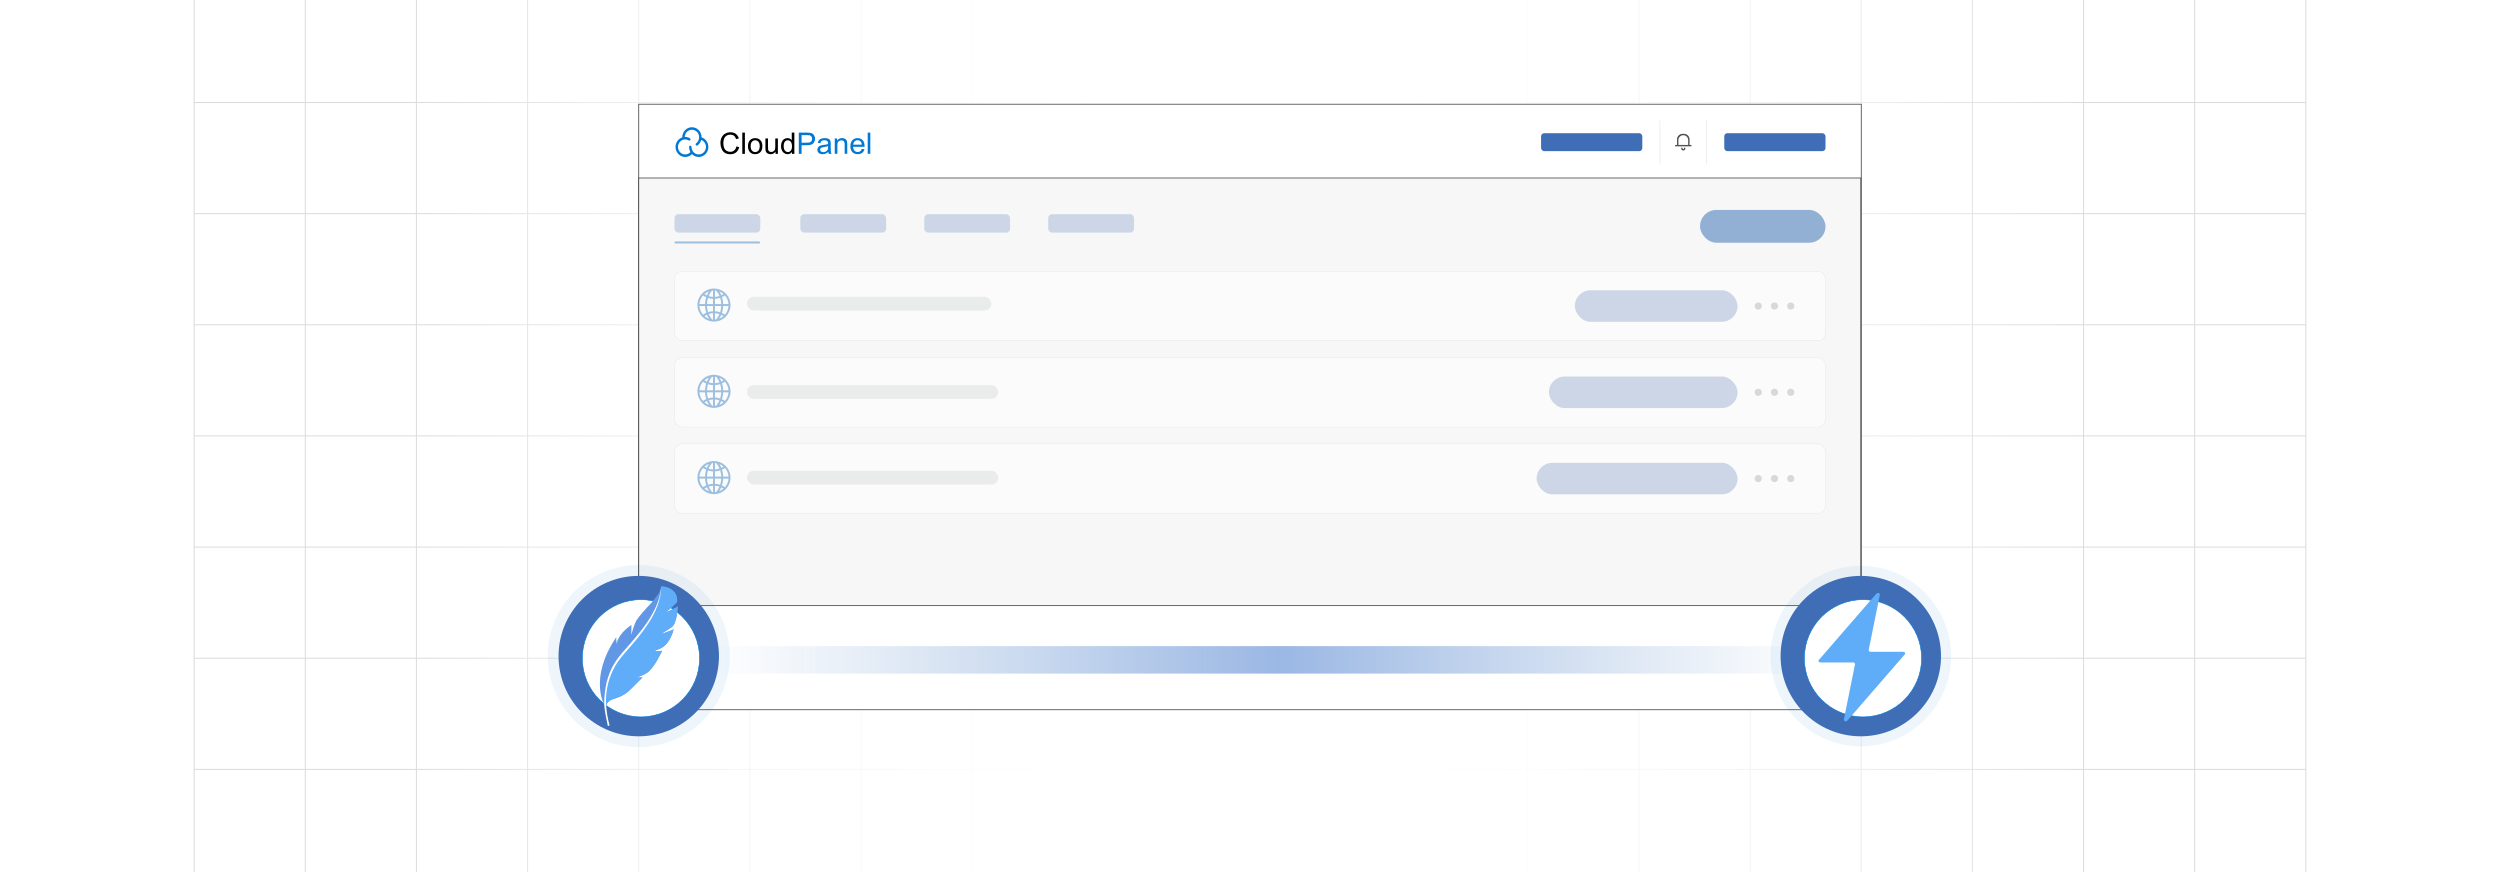 <?xml version="1.0" encoding="UTF-8"?><svg id="Layer_1" xmlns="http://www.w3.org/2000/svg" xmlns:xlink="http://www.w3.org/1999/xlink" viewBox="0 0 860 300"><defs><clipPath id="clippath"><rect x="0" y="-.038" width="860" height="300.076" fill="none" stroke-width="0"/></clipPath><clipPath id="clippath-1"><rect x="0" y="-.038" width="860" height="300.076" fill="none" stroke-width="0"/></clipPath><linearGradient id="linear-gradient" x1="144.881" y1="149.981" x2="715.119" y2="149.981" gradientUnits="userSpaceOnUse"><stop offset="0" stop-color="#fff" stop-opacity="0"/><stop offset=".039" stop-color="#fff" stop-opacity=".179"/><stop offset=".087" stop-color="#fff" stop-opacity=".369"/><stop offset=".137" stop-color="#fff" stop-opacity=".539"/><stop offset=".189" stop-color="#fff" stop-opacity=".681"/><stop offset=".244" stop-color="#fff" stop-opacity=".797"/><stop offset=".301" stop-color="#fff" stop-opacity=".887"/><stop offset=".363" stop-color="#fff" stop-opacity=".951"/><stop offset=".432" stop-color="#fff" stop-opacity=".988"/><stop offset=".523" stop-color="#fff"/><stop offset=".583" stop-color="#fff" stop-opacity=".984"/><stop offset=".643" stop-color="#fff" stop-opacity=".937"/><stop offset=".703" stop-color="#fff" stop-opacity=".858"/><stop offset=".763" stop-color="#fff" stop-opacity=".747"/><stop offset=".823" stop-color="#fff" stop-opacity=".604"/><stop offset=".883" stop-color="#fff" stop-opacity=".428"/><stop offset=".943" stop-color="#fff" stop-opacity=".225"/><stop offset="1" stop-color="#fff" stop-opacity="0"/></linearGradient><linearGradient id="linear-gradient-2" x1="243.775" y1="226.991" x2="617.235" y2="226.991" gradientUnits="userSpaceOnUse"><stop offset="0" stop-color="#5488c6" stop-opacity="0"/><stop offset=".526" stop-color="#3d74ca"/><stop offset="1" stop-color="#5286c6" stop-opacity=".045"/></linearGradient><filter id="drop-shadow-1" filterUnits="userSpaceOnUse"><feOffset dx=".749" dy=".749"/><feGaussianBlur result="blur" stdDeviation="1.123"/><feFlood flood-color="#333" flood-opacity=".07"/><feComposite in2="blur" operator="in"/><feComposite in="SourceGraphic"/></filter><filter id="drop-shadow-2" filterUnits="userSpaceOnUse"><feOffset dx=".36" dy=".36"/><feGaussianBlur result="blur-2" stdDeviation=".721"/><feFlood flood-color="#333" flood-opacity=".04"/><feComposite in2="blur-2" operator="in"/><feComposite in="SourceGraphic"/></filter><filter id="drop-shadow-3" filterUnits="userSpaceOnUse"><feOffset dx=".749" dy=".749"/><feGaussianBlur result="blur-3" stdDeviation="1.123"/><feFlood flood-color="#333" flood-opacity=".07"/><feComposite in2="blur-3" operator="in"/><feComposite in="SourceGraphic"/></filter></defs><rect y="0" width="860" height="300" rx="5" ry="5" fill="#fff" stroke-width="0"/><rect x="0" y="0" width="860" height="300" rx="5" ry="5" fill="#fff" stroke-width="0"/><rect x="0" y="0" width="860" height="300" rx="5" ry="5" fill="#fff" stroke-width="0"/><rect x="0" y="0" width="860" height="300" rx="5" ry="5" fill="#fff" stroke-width="0"/><rect x="0" y="0" width="860" height="300" rx="5" ry="5" fill="#fff" stroke-width="0"/><rect x="0" y="0" width="860" height="300" rx="5" ry="5" fill="#fff" stroke-width="0"/><rect x="0" y="0" width="860" height="300" rx="5" ry="5" fill="#fff" stroke-width="0"/><rect x="0" y="0" width="860" height="300" rx="5" ry="5" fill="#fff" stroke-width="0"/><g clip-path="url(#clippath)"><rect x="0" y="0" width="860" height="300" rx="5" ry="5" fill="#fff" stroke-width="0"/><g clip-path="url(#clippath-1)"><rect x="0" y="-.038" width="860" height="300" rx="5" ry="5" fill="#fff" stroke-width="0"/><rect x="66.787" y="-2.966" width="726.419" height="305.872" fill="none" stroke="#dbdcdd" stroke-miterlimit="10" stroke-width=".353"/><polyline points="66.791 264.672 105.02 264.672 143.248 264.672 143.265 264.672 181.493 264.672 219.705 264.672 219.721 264.672 257.95 264.672 296.178 264.672 296.195 264.672 334.423 264.672 372.651 264.672 410.896 264.672 449.108 264.672 487.337 264.672 487.353 264.672 525.581 264.672 563.81 264.672 563.826 264.672 602.054 264.672 640.267 264.672 640.283 264.672 678.511 264.672 716.74 264.672 754.968 264.672 754.984 264.672 793.213 264.672" fill="none" stroke="#dbdcdd" stroke-miterlimit="10" stroke-width=".353"/><polyline points="66.791 226.428 105.02 226.428 143.248 226.428 143.265 226.428 181.493 226.428 219.705 226.428 219.721 226.428 257.95 226.428 296.178 226.428 296.195 226.428 334.423 226.428 372.651 226.428 410.896 226.428 449.108 226.428 487.337 226.428 487.353 226.428 525.581 226.428 563.81 226.428 563.826 226.428 602.054 226.428 640.267 226.428 640.283 226.428 678.511 226.428 716.74 226.428 754.968 226.428 754.984 226.428 793.213 226.428" fill="none" stroke="#dbdcdd" stroke-miterlimit="10" stroke-width=".353"/><polyline points="66.791 188.199 105.02 188.199 143.248 188.199 143.265 188.199 181.493 188.199 219.705 188.199 219.721 188.199 257.95 188.199 296.178 188.199 296.195 188.199 334.423 188.199 372.651 188.199 410.896 188.199 449.108 188.199 487.337 188.199 487.353 188.199 525.581 188.199 563.81 188.199 563.826 188.199 602.054 188.199 640.267 188.199 640.283 188.199 678.511 188.199 716.74 188.199 754.968 188.199 754.984 188.199 793.213 188.199" fill="none" stroke="#dbdcdd" stroke-miterlimit="10" stroke-width=".353"/><polyline points="66.791 149.954 105.02 149.954 143.248 149.954 143.265 149.954 181.493 149.954 219.705 149.954 219.721 149.954 257.95 149.954 296.178 149.954 296.195 149.954 334.423 149.954 372.651 149.954 410.896 149.954 449.108 149.954 487.337 149.954 487.353 149.954 525.581 149.954 563.81 149.954 563.826 149.954 602.054 149.954 640.267 149.954 640.283 149.954 678.511 149.954 716.74 149.954 754.968 149.954 754.984 149.954 793.213 149.954" fill="none" stroke="#dbdcdd" stroke-miterlimit="10" stroke-width=".353"/><polyline points="66.791 111.726 105.02 111.726 143.248 111.726 143.265 111.726 181.493 111.726 219.705 111.726 219.721 111.726 257.95 111.726 296.178 111.726 296.195 111.726 334.423 111.726 372.651 111.726 410.896 111.726 449.108 111.726 487.337 111.726 487.353 111.726 525.581 111.726 563.81 111.726 563.826 111.726 602.054 111.726 640.267 111.726 640.283 111.726 678.511 111.726 716.74 111.726 754.968 111.726 754.984 111.726 793.213 111.726" fill="none" stroke="#dbdcdd" stroke-miterlimit="10" stroke-width=".353"/><polyline points="66.791 73.498 105.02 73.498 143.248 73.498 143.265 73.498 181.493 73.498 219.705 73.498 219.721 73.498 257.95 73.498 296.178 73.498 296.195 73.498 334.423 73.498 372.651 73.498 410.896 73.498 449.108 73.498 487.337 73.498 487.353 73.498 525.581 73.498 563.81 73.498 563.826 73.498 602.054 73.498 640.267 73.498 640.283 73.498 678.511 73.498 716.74 73.498 754.968 73.498 754.984 73.498 793.213 73.498" fill="none" stroke="#dbdcdd" stroke-miterlimit="10" stroke-width=".353"/><polyline points="66.791 35.269 105.02 35.269 143.248 35.269 143.265 35.269 181.493 35.269 219.705 35.269 219.721 35.269 257.95 35.269 296.178 35.269 296.195 35.269 334.423 35.269 372.651 35.269 410.896 35.269 449.108 35.269 487.337 35.269 487.353 35.269 525.581 35.269 563.81 35.269 563.826 35.269 602.054 35.269 640.267 35.269 640.283 35.269 678.511 35.269 716.74 35.269 754.968 35.269 754.984 35.269 793.213 35.269" fill="none" stroke="#dbdcdd" stroke-miterlimit="10" stroke-width=".353"/><polyline points="754.966 -2.982 754.966 -2.966 754.966 35.273 754.966 73.498 754.966 111.722 754.966 111.738 754.966 149.947 754.966 188.202 754.966 226.427 754.966 264.666 754.966 302.906" fill="none" stroke="#dbdcdd" stroke-miterlimit="10" stroke-width=".353"/><polyline points="716.742 -2.982 716.742 -2.966 716.742 35.273 716.742 73.498 716.742 111.722 716.742 111.738 716.742 149.947 716.742 188.202 716.742 226.427 716.742 264.666 716.742 302.906" fill="none" stroke="#dbdcdd" stroke-miterlimit="10" stroke-width=".353"/><polyline points="678.517 -2.982 678.517 -2.966 678.517 35.273 678.517 73.498 678.517 111.722 678.517 111.738 678.517 149.947 678.517 188.202 678.517 226.427 678.517 264.666 678.517 302.906" fill="none" stroke="#dbdcdd" stroke-miterlimit="10" stroke-width=".353"/><polyline points="640.262 -2.982 640.262 -2.966 640.262 35.273 640.262 73.498 640.262 111.722 640.262 111.738 640.262 149.947 640.262 188.202 640.262 226.427 640.262 264.666 640.262 302.906" fill="none" stroke="#dbdcdd" stroke-miterlimit="10" stroke-width=".353"/><polyline points="602.053 -2.982 602.053 -2.966 602.053 35.273 602.053 73.498 602.053 111.722 602.053 111.738 602.053 149.947 602.053 188.202 602.053 226.427 602.053 264.666 602.053 302.906" fill="none" stroke="#dbdcdd" stroke-miterlimit="10" stroke-width=".353"/><polyline points="563.813 -2.982 563.813 -2.966 563.813 35.273 563.813 73.498 563.813 111.722 563.813 111.738 563.813 149.947 563.813 188.202 563.813 226.427 563.813 264.666 563.813 302.906" fill="none" stroke="#dbdcdd" stroke-miterlimit="10" stroke-width=".353"/><polyline points="525.588 -2.982 525.588 -2.966 525.588 35.273 525.588 73.498 525.588 111.722 525.588 111.738 525.588 149.947 525.588 188.202 525.588 226.427 525.588 264.666 525.588 302.906" fill="none" stroke="#dbdcdd" stroke-miterlimit="10" stroke-width=".353"/><polyline points="487.334 -2.982 487.334 -2.966 487.334 35.273 487.334 73.498 487.334 111.722 487.334 111.738 487.334 149.947 487.334 188.202 487.334 226.427 487.334 264.666 487.334 302.906" fill="none" stroke="#dbdcdd" stroke-miterlimit="10" stroke-width=".353"/><polyline points="449.109 -2.982 449.109 -2.966 449.109 35.273 449.109 73.498 449.109 111.722 449.109 111.738 449.109 149.947 449.109 188.202 449.109 226.427 449.109 264.666 449.109 302.906" fill="none" stroke="#dbdcdd" stroke-miterlimit="10" stroke-width=".353"/><polyline points="410.899 -2.982 410.899 -2.966 410.899 35.273 410.899 73.498 410.899 111.722 410.899 111.738 410.899 149.947 410.899 188.202 410.899 226.427 410.899 264.666 410.899 302.906" fill="none" stroke="#dbdcdd" stroke-miterlimit="10" stroke-width=".353"/><polyline points="372.645 -2.982 372.645 -2.966 372.645 35.273 372.645 73.498 372.645 111.722 372.645 111.738 372.645 149.947 372.645 188.202 372.645 226.427 372.645 264.666 372.645 302.906" fill="none" stroke="#dbdcdd" stroke-miterlimit="10" stroke-width=".353"/><polyline points="334.42 -2.982 334.42 -2.966 334.42 35.273 334.42 73.498 334.42 111.722 334.42 111.738 334.42 149.947 334.42 188.202 334.42 226.427 334.42 264.666 334.42 302.906" fill="none" stroke="#dbdcdd" stroke-miterlimit="10" stroke-width=".353"/><polyline points="296.18 -2.982 296.18 -2.966 296.18 35.273 296.18 73.498 296.18 111.722 296.18 111.738 296.18 149.947 296.18 188.202 296.18 226.427 296.18 264.666 296.18 302.906" fill="none" stroke="#dbdcdd" stroke-miterlimit="10" stroke-width=".353"/><polyline points="257.956 -2.982 257.956 -2.966 257.956 35.273 257.956 73.498 257.956 111.722 257.956 111.738 257.956 149.947 257.956 188.202 257.956 226.427 257.956 264.666 257.956 302.906" fill="none" stroke="#dbdcdd" stroke-miterlimit="10" stroke-width=".353"/><polyline points="219.701 -2.982 219.701 -2.966 219.701 35.273 219.701 73.498 219.701 111.722 219.701 111.738 219.701 149.947 219.701 188.202 219.701 226.427 219.701 264.666 219.701 302.906" fill="none" stroke="#dbdcdd" stroke-miterlimit="10" stroke-width=".353"/><polyline points="181.491 -2.982 181.491 -2.966 181.491 35.273 181.491 73.498 181.491 111.722 181.491 111.738 181.491 149.947 181.491 188.202 181.491 226.427 181.491 264.666 181.491 302.906" fill="none" stroke="#dbdcdd" stroke-miterlimit="10" stroke-width=".353"/><polyline points="143.252 -2.982 143.252 -2.966 143.252 35.273 143.252 73.498 143.252 111.722 143.252 111.738 143.252 149.947 143.252 188.202 143.252 226.427 143.252 264.666 143.252 302.906" fill="none" stroke="#dbdcdd" stroke-miterlimit="10" stroke-width=".353"/><polyline points="105.027 -2.982 105.027 -2.966 105.027 35.273 105.027 73.498 105.027 111.722 105.027 111.738 105.027 149.947 105.027 188.202 105.027 226.427 105.027 264.666 105.027 302.906" fill="none" stroke="#dbdcdd" stroke-miterlimit="10" stroke-width=".353"/></g><rect x="144.881" y="-.038" width="570.238" height="300.038" fill="url(#linear-gradient)" stroke-width="0"/></g><rect x="219.733" y="35.843" width="420.533" height="208.314" fill="#fff" stroke="#333" stroke-miterlimit="10" stroke-width=".25"/><rect x="219.733" y="61.231" width="420.384" height="147.121" fill="#f7f7f7" stroke="#333" stroke-miterlimit="10" stroke-width=".25"/><g opacity=".52"><rect x="232.026" y="83.066" width="29.452" height=".675" rx=".338" ry=".338" fill="#4a8cc9" stroke-width="0"/><rect x="275.307" y="73.691" width="29.511" height="6.327" rx="1.318" ry="1.318" fill="#a5b9d6" stroke-width="0"/><rect x="317.943" y="73.691" width="29.511" height="6.327" rx="1.318" ry="1.318" fill="#a5b9d6" stroke-width="0"/><rect x="360.579" y="73.691" width="29.511" height="6.327" rx="1.318" ry="1.318" fill="#a5b9d6" stroke-width="0"/><rect x="232.026" y="73.691" width="29.511" height="6.327" rx="1.318" ry="1.318" fill="#a5b9d6" stroke-width="0"/><rect x="584.807" y="72.211" width="43.167" height="11.284" rx="5.642" ry="5.642" fill="#366eb4" stroke-width="0"/><rect x="232.026" y="93.338" width="395.948" height="23.869" rx="2.682" ry="2.682" fill="#fff" stroke="#c5c4c4" stroke-miterlimit="10" stroke-width=".106"/><g id="Icon"><rect id="Security_Space" x="237.236" y="96.903" width="16.741" height="16.741" fill="#4a8cc9" opacity="0" stroke-width="0"/><g id="Icon-3"><path d="M249.712,108.873c.98-1.022,1.586-2.407,1.586-3.935,0-2.797-2.019-5.117-4.677-5.596-.003-0-.006-.001-.009-.001-.327-.058-.662-.094-1.006-.094-3.144,0-5.692,2.548-5.692,5.692,0,1.534.61,2.924,1.597,3.947.004.005.004.012.008.017.009.012.023.018.034.029,1.032,1.048,2.466,1.698,4.053,1.698,1.58,0,3.009-.644,4.04-1.684.016-.014.036-.022.05-.04.008-.01.009-.021.016-.032ZM245.935,109.944v-2.202c.536.029,1.058.126,1.557.293-.292.691-.676,1.324-1.149,1.865-.135.02-.271.035-.408.043ZM244.973,109.916c-.484-.551-.876-1.198-1.172-1.906.471-.15.961-.24,1.464-.268v2.201c-.098-.007-.196-.015-.292-.027ZM240.601,105.273h1.927c.034.809.176,1.599.417,2.345-.386.171-.754.384-1.106.63-.709-.806-1.163-1.839-1.238-2.975ZM241.839,101.628c.343.24.704.447,1.08.615-.235.747-.369,1.54-.396,2.36h-1.923c.076-1.137.529-2.169,1.238-2.975ZM245.266,99.933v2.201c-.512-.029-1.012-.12-1.49-.276.284-.698.661-1.339,1.127-1.888.12-.017.241-.03.363-.038ZM246.414,99.987c.454.538.824,1.163,1.103,1.844-.507.173-1.038.274-1.582.304v-2.202c.162.01.321.029.479.055ZM250.612,104.603h-1.831c-.027-.834-.165-1.64-.407-2.398.347-.162.682-.354,1.001-.577.709.806,1.162,1.839,1.238,2.975ZM245.266,104.603h-2.072c.026-.727.148-1.439.357-2.113.55.18,1.126.284,1.716.313v1.799ZM245.266,105.273v1.8c-.583.029-1.151.132-1.695.308-.214-.67-.341-1.38-.374-2.108h2.069ZM245.935,105.273h2.172c-.033.737-.163,1.455-.381,2.133-.573-.195-1.174-.304-1.791-.334v-1.799ZM245.935,104.603v-1.799c.623-.03,1.23-.145,1.81-.344.214.682.339,1.405.366,2.143h-2.175ZM248.142,101.574c-.189-.458-.418-.893-.685-1.3.528.21,1.011.507,1.434.874-.241.161-.49.304-.749.427ZM243.147,101.611c-.285-.131-.561-.285-.825-.463.454-.394.979-.706,1.554-.918-.287.431-.53.893-.728,1.381ZM243.177,108.249c.21.506.465.982.766,1.422-.602-.212-1.15-.534-1.623-.944.274-.184.56-.344.857-.478ZM248.111,108.287c.27.127.531.273.781.441-.441.383-.948.688-1.502.9.28-.416.521-.866.721-1.341ZM248.347,107.657c.249-.757.395-1.561.43-2.384h1.835c-.075,1.137-.529,2.169-1.238,2.975-.327-.229-.67-.428-1.026-.592Z" fill="#4a8cc9" fill-rule="evenodd"/></g></g><rect x="541.732" y="99.84" width="55.984" height="10.866" rx="5.433" ry="5.433" fill="#a5b9d6" stroke-width="0"/><circle cx="604.841" cy="105.273" r="1.225" fill="#babcbe" stroke-width="0"/><circle cx="610.426" cy="105.273" r="1.225" fill="#babcbe" stroke-width="0"/><circle cx="616.01" cy="105.273" r="1.225" fill="#babcbe" stroke-width="0"/><rect x="232.026" y="123.016" width="395.948" height="23.869" rx="2.682" ry="2.682" fill="#fff" stroke="#c5c4c4" stroke-miterlimit="10" stroke-width=".106"/><g id="Icon-5"><rect id="Security_Space-2" x="237.236" y="126.581" width="16.741" height="16.741" fill="#4a8cc9" opacity="0" stroke-width="0"/><g id="Icon-7"><path d="M249.712,138.551c.98-1.022,1.586-2.407,1.586-3.935,0-2.797-2.019-5.117-4.677-5.596-.003-0-.006-.001-.009-.001-.327-.058-.662-.094-1.006-.094-3.144,0-5.692,2.548-5.692,5.692,0,1.534.61,2.924,1.597,3.947.004.005.004.012.008.017.009.012.023.018.034.029,1.032,1.048,2.466,1.698,4.053,1.698,1.58,0,3.009-.644,4.04-1.684.016-.014.036-.022.05-.04.008-.01.009-.021.016-.032ZM245.935,139.621v-2.202c.536.029,1.058.126,1.557.293-.292.691-.676,1.324-1.149,1.865-.135.02-.271.035-.408.043ZM244.973,139.594c-.484-.551-.876-1.198-1.172-1.906.471-.15.961-.24,1.464-.268v2.201c-.098-.007-.196-.015-.292-.027ZM240.601,134.951h1.927c.034.809.176,1.599.417,2.345-.386.171-.754.384-1.106.63-.709-.806-1.163-1.839-1.238-2.975ZM241.839,131.306c.343.24.704.447,1.08.615-.235.747-.369,1.54-.396,2.36h-1.923c.076-1.137.529-2.169,1.238-2.975ZM245.266,129.611v2.201c-.512-.029-1.012-.12-1.49-.276.284-.698.661-1.339,1.127-1.888.12-.017.241-.03.363-.038ZM246.414,129.665c.454.538.824,1.163,1.103,1.844-.507.173-1.038.274-1.582.304v-2.202c.162.01.321.029.479.055ZM250.612,134.281h-1.831c-.027-.834-.165-1.64-.407-2.398.347-.162.682-.354,1.001-.577.709.806,1.162,1.839,1.238,2.975ZM245.266,134.281h-2.072c.026-.727.148-1.439.357-2.113.55.18,1.126.284,1.716.313v1.799ZM245.266,134.951v1.8c-.583.029-1.151.132-1.695.308-.214-.67-.341-1.38-.374-2.108h2.069ZM245.935,134.951h2.172c-.033.737-.163,1.455-.381,2.133-.573-.195-1.174-.304-1.791-.334v-1.799ZM245.935,134.281v-1.799c.623-.03,1.23-.145,1.81-.344.214.682.339,1.405.366,2.143h-2.175ZM248.142,131.252c-.189-.458-.418-.893-.685-1.3.528.21,1.011.507,1.434.874-.241.161-.49.304-.749.427ZM243.147,131.289c-.285-.131-.561-.285-.825-.463.454-.394.979-.706,1.554-.918-.287.431-.53.893-.728,1.381ZM243.177,137.927c.21.506.465.982.766,1.422-.602-.212-1.15-.534-1.623-.944.274-.184.56-.344.857-.478ZM248.111,137.964c.27.127.531.273.781.441-.441.383-.948.688-1.502.9.28-.416.521-.866.721-1.341ZM248.347,137.335c.249-.757.395-1.561.43-2.384h1.835c-.075,1.137-.529,2.169-1.238,2.975-.327-.229-.67-.428-1.026-.592Z" fill="#4a8cc9" fill-rule="evenodd"/></g></g><rect x="532.82" y="129.518" width="64.896" height="10.866" rx="5.433" ry="5.433" fill="#a5b9d6" stroke-width="0"/><circle cx="604.841" cy="134.951" r="1.225" fill="#babcbe" stroke-width="0"/><circle cx="610.426" cy="134.951" r="1.225" fill="#babcbe" stroke-width="0"/><circle cx="616.01" cy="134.951" r="1.225" fill="#babcbe" stroke-width="0"/><rect x="232.026" y="152.694" width="395.948" height="23.869" rx="2.682" ry="2.682" fill="#fff" stroke="#c5c4c4" stroke-miterlimit="10" stroke-width=".106"/><g id="Icon-9"><rect id="Security_Space-3" x="237.236" y="156.258" width="16.741" height="16.741" fill="#4a8cc9" opacity="0" stroke-width="0"/><g id="Icon-11"><path d="M249.712,168.229c.98-1.022,1.586-2.407,1.586-3.935,0-2.797-2.019-5.117-4.677-5.596-.003-0-.006-.001-.009-.001-.327-.058-.662-.094-1.006-.094-3.144,0-5.692,2.548-5.692,5.692,0,1.534.61,2.924,1.597,3.947.004.005.004.012.008.017.009.012.023.018.034.029,1.032,1.048,2.466,1.698,4.053,1.698,1.58,0,3.009-.644,4.04-1.684.016-.014.036-.022.05-.04.008-.01.009-.021.016-.032ZM245.935,169.299v-2.202c.536.029,1.058.126,1.557.293-.292.691-.676,1.324-1.149,1.865-.135.02-.271.035-.408.043ZM244.973,169.272c-.484-.551-.876-1.198-1.172-1.906.471-.15.961-.24,1.464-.268v2.201c-.098-.007-.196-.015-.292-.027ZM240.601,164.629h1.927c.034.809.176,1.599.417,2.345-.386.171-.754.384-1.106.63-.709-.806-1.163-1.839-1.238-2.975ZM241.839,160.984c.343.24.704.447,1.08.615-.235.747-.369,1.54-.396,2.36h-1.923c.076-1.137.529-2.169,1.238-2.975ZM245.266,159.289v2.201c-.512-.029-1.012-.12-1.49-.276.284-.698.661-1.339,1.127-1.888.12-.017.241-.03.363-.038ZM246.414,159.343c.454.538.824,1.163,1.103,1.844-.507.173-1.038.274-1.582.304v-2.202c.162.01.321.029.479.055ZM250.612,163.959h-1.831c-.027-.834-.165-1.64-.407-2.398.347-.162.682-.354,1.001-.577.709.806,1.162,1.839,1.238,2.975ZM245.266,163.959h-2.072c.026-.727.148-1.439.357-2.113.55.18,1.126.284,1.716.313v1.799ZM245.266,164.629v1.8c-.583.029-1.151.132-1.695.308-.214-.67-.341-1.38-.374-2.108h2.069ZM245.935,164.629h2.172c-.033.737-.163,1.455-.381,2.133-.573-.195-1.174-.304-1.791-.334v-1.799ZM245.935,163.959v-1.799c.623-.03,1.23-.145,1.81-.344.214.682.339,1.405.366,2.143h-2.175ZM248.142,160.93c-.189-.458-.418-.893-.685-1.3.528.21,1.011.507,1.434.874-.241.161-.49.304-.749.427ZM243.147,160.967c-.285-.131-.561-.285-.825-.463.454-.394.979-.706,1.554-.918-.287.431-.53.893-.728,1.381ZM243.177,167.605c.21.506.465.982.766,1.422-.602-.212-1.15-.534-1.623-.944.274-.184.56-.344.857-.478ZM248.111,167.642c.27.127.531.273.781.441-.441.383-.948.688-1.502.9.28-.416.521-.866.721-1.341ZM248.347,167.013c.249-.757.395-1.561.43-2.384h1.835c-.075,1.137-.529,2.169-1.238,2.975-.327-.229-.67-.428-1.026-.592Z" fill="#4a8cc9" fill-rule="evenodd"/></g></g><rect x="528.589" y="159.196" width="69.127" height="10.866" rx="5.433" ry="5.433" fill="#a5b9d6" stroke-width="0"/><circle cx="604.841" cy="164.629" r="1.225" fill="#babcbe" stroke-width="0"/><circle cx="610.426" cy="164.629" r="1.225" fill="#babcbe" stroke-width="0"/><circle cx="616.01" cy="164.629" r="1.225" fill="#babcbe" stroke-width="0"/></g><rect x="530.128" y="45.816" width="34.827" height="6.184" rx="1.067" ry="1.067" fill="#3f6eb6" stroke-width="0"/><line x1="571.031" y1="41.458" x2="571.031" y2="56.358" fill="none" stroke="#a5a7aa" stroke-miterlimit="10" stroke-width=".064"/><rect x="593.146" y="45.816" width="34.827" height="6.184" rx="1.067" ry="1.067" transform="translate(1221.12 97.816) rotate(-180)" fill="#3f6eb6" stroke-width="0"/><line x1="587.071" y1="41.458" x2="587.071" y2="56.358" fill="none" stroke="#a5a7aa" stroke-miterlimit="10" stroke-width=".064"/><path id="bell" d="M581.687,50.346h-5.271c-.132,0-.24-.107-.24-.24s.107-.24.24-.24h.479v-1.917c0-1.059.858-1.917,1.917-1.917h.479c1.059,0,1.917.858,1.917,1.917v1.917h.479c.132,0,.24.107.24.24s-.107.24-.24.24ZM580.728,48.189c0-.926-.751-1.677-1.677-1.677s-1.677.751-1.677,1.677v1.677h3.354v-1.677ZM578.811,51.064c0,.132.107.24.24.24s.24-.107.24-.24v-.24h.479v.24c0,.397-.322.719-.719.719s-.719-.322-.719-.719v-.24h.479v.24Z" fill="#515251" fill-rule="evenodd" stroke-width="0"/><path d="M242.932,48.364c-.409-.519-.963-.905-1.591-1.11v-.04c0-1.9-1.486-3.449-3.318-3.449-1.833,0-3.32,1.545-3.32,3.45v.047c-1.342.44-2.322,1.747-2.322,3.289,0,1.9,1.488,3.45,3.32,3.45.879-.002,1.721-.36,2.332-.993.61.633,1.451.991,2.329.993,1.829,0,3.32-1.545,3.32-3.45,0-.794-.269-1.571-.75-2.186ZM240.362,53.128c-1.367,0-2.48-1.156-2.48-2.578.003-.234-.185-.429-.419-.435-.232.003-.42.195-.42.427v.009c0,.644.173,1.249.469,1.765-.459.518-1.119.815-1.811.816-1.368,0-2.482-1.157-2.482-2.578s1.114-2.577,2.482-2.577c.296,0,.584.055.86.158.003,0,.006.003.009.003.096.034.23.099.272.135.074.068.172.106.272.106.123,0,.24-.057.316-.153.151-.182.13-.454-.046-.613-.183-.161-.469-.271-.538-.296-.365-.139-.752-.209-1.142-.209-.053,0-.106,0-.159.003.057-1.373,1.146-2.471,2.482-2.471,1.367,0,2.48,1.156,2.48,2.578.003.825-.384,1.605-1.043,2.101-.187.143-.23.41-.099.604.081.117.212.183.343.183.084,0,.168-.026.243-.081.626-.469,1.076-1.136,1.276-1.893.959.369,1.624,1.332,1.624,2.42-.003,1.417-1.117,2.574-2.488,2.574Z" fill="#0178d4" stroke-width="0"/><g isolation="isolate"><path d="M253.325,50.369l.966.244c-.201.794-.566,1.4-1.093,1.817-.526.418-1.17.626-1.931.626-.787.001-1.428-.159-1.921-.48-.494-.32-.87-.784-1.128-1.393-.257-.609-.386-1.261-.386-1.959-.001-.761.144-1.425.435-1.992.29-.567.704-.997,1.24-1.292.537-.294,1.128-.441,1.772-.442.731,0,1.347.187,1.845.558.499.372.846.895,1.042,1.57l-.952.224c-.17-.531-.416-.918-.738-1.161-.323-.242-.728-.364-1.217-.364-.562.001-1.031.136-1.408.405-.377.27-.642.631-.795,1.085-.152.454-.229.921-.229,1.404,0,.622.091,1.164.273,1.627.181.464.463.81.845,1.04s.797.344,1.242.343c.542,0,1.001-.156,1.376-.469.375-.312.629-.776.762-1.391Z" stroke-width="0"/><path d="M255.35,52.93l-.003-7.308h.897l.003,7.308h-.897Z" stroke-width="0"/><path d="M257.302,50.282c0-.98.272-1.706.817-2.178.456-.392,1.01-.589,1.665-.589.727,0,1.322.238,1.784.715.463.477.694,1.136.694,1.977.001.681-.102,1.217-.306,1.608-.205.39-.502.694-.892.911-.391.216-.817.324-1.278.324-.741.001-1.34-.237-1.798-.712-.457-.475-.686-1.16-.686-2.054ZM258.224,50.282c.001.678.148,1.186.445,1.523.296.337.668.505,1.117.505.445,0,.815-.169,1.112-.509.296-.34.443-.857.443-1.551,0-.655-.148-1.151-.446-1.487-.298-.337-.668-.506-1.109-.506-.449,0-.821.169-1.116.504-.296.336-.444.843-.444,1.52Z" stroke-width="0"/><path d="M266.786,52.927l-.001-.778c-.412.598-.971.898-1.679.898-.313.001-.604-.059-.875-.179-.27-.12-.472-.27-.603-.451-.132-.181-.224-.403-.277-.665-.037-.176-.055-.455-.055-.837l-.001-3.28h.897l.001,2.936c.001.469.019.784.056.947.057.236.177.421.359.556.183.135.409.202.678.201.269,0,.521-.069.758-.207.236-.138.403-.325.501-.563s.147-.583.146-1.035l-.001-2.836.897-.001.002,5.294-.802.001Z" stroke-width="0"/><path d="M272.428,52.924l-.001-.668c-.335.526-.829.788-1.48.789-.422,0-.81-.116-1.164-.349-.355-.233-.629-.557-.823-.974-.195-.417-.292-.896-.293-1.438,0-.528.088-1.007.264-1.438.176-.43.44-.761.792-.99.352-.229.746-.344,1.182-.344.319-.001.603.066.852.201s.452.31.609.526l-.001-2.622.892-.001.003,7.308-.832.001ZM269.59,50.283c.001.678.143,1.185.43,1.52.285.336.623.504,1.012.504.392-.001.726-.162,1-.482.274-.32.411-.81.41-1.468,0-.725-.139-1.256-.419-1.595-.28-.339-.624-.508-1.032-.508-.399,0-.732.163-.999.489-.268.326-.402.839-.402,1.54Z" stroke-width="0"/></g><g isolation="isolate"><path d="M274.784,52.924l-.003-7.308,2.757-.001c.485,0,.856.024,1.112.07.359.06.66.173.903.341.242.168.438.403.586.705.148.303.222.635.222.997,0,.622-.198,1.148-.593,1.578-.396.43-1.11.646-2.143.646l-1.875.001.001,2.971-.968.001ZM275.751,49.09l1.889-.001c.625,0,1.069-.117,1.332-.349.262-.234.393-.561.393-.983,0-.306-.077-.567-.232-.785-.154-.217-.358-.361-.611-.431-.163-.043-.464-.064-.902-.064l-1.869.001.001,2.612Z" fill="#0178d4" stroke-width="0"/><path d="M284.933,52.267c-.332.283-.652.482-.959.598s-.637.174-.989.175c-.582,0-1.029-.142-1.341-.426-.314-.284-.469-.647-.469-1.089,0-.26.058-.496.177-.71.117-.215.272-.386.463-.516s.407-.228.646-.294c.176-.046.442-.092.797-.136.725-.086,1.258-.189,1.6-.309.004-.123.005-.201.005-.234,0-.365-.084-.624-.255-.773-.229-.203-.57-.304-1.022-.304-.422,0-.733.075-.934.223-.2.148-.349.409-.446.785l-.877-.12c.08-.376.21-.679.393-.91.183-.231.447-.409.793-.533.345-.125.746-.187,1.201-.187.452,0,.819.053,1.102.159.283.107.49.239.623.401.133.161.226.365.281.611.03.153.045.428.045.828l.001,1.196c0,.834.019,1.362.057,1.583.038.221.115.433.228.636l-.937.001c-.093-.186-.154-.404-.18-.653ZM284.858,50.263c-.325.133-.814.246-1.465.339-.368.054-.629.114-.782.18s-.271.164-.354.291c-.083.128-.125.27-.125.426,0,.239.091.439.272.598s.446.239.795.239c.345,0,.653-.076.922-.227.27-.151.467-.358.593-.62.097-.203.144-.502.143-.898v-.329Z" fill="#0178d4" stroke-width="0"/><path d="M287.158,52.919l-.002-5.294h.808v.753c.389-.582.95-.872,1.685-.873.319,0,.612.057.88.172s.468.265.601.451c.133.185.226.407.281.663.033.166.05.457.05.872l.001,3.255-.898.001-.001-3.22c0-.365-.035-.639-.104-.82s-.195-.326-.372-.434c-.178-.107-.386-.162-.626-.162-.382.001-.712.122-.989.364-.278.243-.416.703-.416,1.381l.001,2.891h-.898Z" fill="#0178d4" stroke-width="0"/><path d="M296.459,51.211l.927.114c-.146.542-.417.963-.812,1.262-.394.299-.9.448-1.515.449-.774,0-1.388-.239-1.843-.715-.454-.477-.68-1.145-.681-2.006,0-.891.229-1.583.687-2.075.459-.492,1.053-.738,1.784-.738.708-.001,1.286.24,1.735.722.45.482.674,1.159.674,2.034,0,.053-.002.133-.005.239l-3.948.001c.034.582.198,1.027.494,1.337.296.309.665.464,1.107.464.33-.001.61-.087.843-.26.232-.173.417-.448.553-.828ZM293.512,49.761l2.956-.001c-.04-.446-.153-.779-.339-1.002-.287-.345-.657-.518-1.112-.518-.412,0-.758.138-1.039.414-.281.276-.436.644-.466,1.107Z" fill="#0178d4" stroke-width="0"/><path d="M298.494,52.915l-.003-7.308.897-.001.003,7.308-.897.001Z" fill="#0178d4" stroke-width="0"/></g><rect x="256.951" y="102.087" width="84.059" height="4.749" rx="2.342" ry="2.342" fill="#dbdcdd" opacity=".53" stroke-width="0"/><rect x="256.951" y="132.481" width="86.434" height="4.749" rx="2.374" ry="2.374" fill="#dbdcdd" opacity=".53" stroke-width="0"/><rect x="256.951" y="161.925" width="86.434" height="4.749" rx="2.374" ry="2.374" fill="#dbdcdd" opacity=".53" stroke-width="0"/><rect x="243.775" y="222.263" width="373.46" height="9.456" fill="url(#linear-gradient-2)" opacity=".52" stroke-width="0"/><path d="M640.117,256.748c-17.122,0-31.053-13.93-31.053-31.053s13.93-31.052,31.053-31.052,31.053,13.93,31.053,31.052-13.93,31.053-31.053,31.053Z" fill="#0178d4" opacity=".07" stroke-width="0"/><path d="M640.117,253.289c-15.215,0-27.594-12.379-27.594-27.594s12.379-27.593,27.594-27.593,27.594,12.379,27.594,27.593-12.379,27.594-27.594,27.594Z" fill="#3f6eb6" stroke-width="0"/><circle cx="640.117" cy="225.695" r="20.176" fill="#fff" filter="url(#drop-shadow-1)" stroke="#0178d4" stroke-miterlimit="10" stroke-width=".204"/><path id="lightning" d="M625.862,227.519l11.261.001c.406,0,.715.3.648.63l-3.845,18.992c-.115.566.779.871,1.184.404l19.797-22.823c.311-.358-0-.856-.535-.856h-11.257c-.406,0-.715-.3-.649-.63l3.841-18.989c.115-.566-.779-.871-1.184-.404l-19.797,22.818c-.311.358 0.0.856.535.856Z" fill="#5facf9" filter="url(#drop-shadow-2)" stroke-width="0"/><path d="M219.733,257.022c-17.274,0-31.327-14.053-31.327-31.328s14.053-31.327,31.327-31.327,31.328,14.053,31.328,31.327-14.053,31.328-31.328,31.328Z" fill="#0178d4" opacity=".07" stroke-width="0"/><path d="M219.733,253.289c-15.215,0-27.594-12.379-27.594-27.594s12.379-27.593,27.594-27.593,27.594,12.379,27.594,27.593-12.379,27.594-27.594,27.594Z" fill="#3f6eb6" stroke-width="0"/><circle cx="219.733" cy="225.695" r="20.176" fill="#fff" filter="url(#drop-shadow-3)" stroke="#0178d4" stroke-miterlimit="10" stroke-width=".204"/><path d="M230.953,215.806c2.064-1.29,2.157-7.241,2.157-7.241-.312.557-4.344,2.182-4.344,2.182,1.736-1.047,4.171-3.689,4.171-3.689.346-5.25-5.458-5.355-5.458-5.355l-.384,1.432c-.307,1.073-3.292,4.553-3.292,4.553-1.414,1.442-3.929,4.244-4.788,5.6s-1.855,5.097-1.855,5.097l.049-3.413c-4.968,3.379-5.097,6.635-5.097,6.635l-.142-2.378c-9.63,14.255-3.947,23.606-3.947,23.606l.475-.204c.697-1.911,2.283-2.046,3.869-2.616,1.762-.611,3.354-1.632,4.643-2.979,1.574-1.602,4.011-4.006,4.011-4.006l-2.381.023c1.412-.274,2.756-.826,3.952-1.625,2.322-1.411,5.159-7.507,5.159-7.507l-2.856.106s1.21-.516,2.293-.973c3.4-1.46,4.543-6.55,4.543-6.55-.315.24-4.507,1.708-4.507,1.708,1.439-.887,3.728-2.407,3.728-2.407Z" fill="#6197e5" stroke-width="0"/><path d="M230.953,215.806c2.064-1.29,2.157-7.241,2.157-7.241-.312.557-4.344,2.182-4.344,2.182,1.736-1.047,4.171-3.689,4.171-3.689.346-5.25-5.458-5.355-5.458-5.355,0,0-.663,5.722-3.317,10.319-4.863,8.438-9.63,10.61-13.579,18.338-3.15,6.163-2.562,12.462-2.562,12.462l.475-.204c.697-1.911,2.283-2.046,3.869-2.616,1.762-.611,3.354-1.632,4.643-2.979,1.574-1.602,4.011-4.006,4.011-4.006l-2.381.023c1.412-.274,2.756-.826,3.952-1.625,2.322-1.411,5.159-7.507,5.159-7.507l-2.856.106s1.21-.516,2.293-.973c3.4-1.46,4.543-6.55,4.543-6.55-.315.24-4.507,1.708-4.507,1.708,1.442-.875,3.73-2.394,3.73-2.394Z" fill="#5facf9" stroke-width="0"/><path d="M225.768,208.444c-.892,2.015-1.974,3.941-3.232,5.75-2.487,3.648-5.471,6.913-8.392,10.259-.74.842-1.433,1.724-2.077,2.642-.639.927-1.207,1.9-1.7,2.912-.981,2.025-1.663,4.182-2.025,6.403-.369,2.213-.583,4.736-.426,6.689s.944,5.5,1.171,6.588h.397l.196-.219c-.582-2.071-.96-4.194-1.13-6.338-.203-2.21-.09-4.439.338-6.617.405-2.15,1.107-4.234,2.084-6.191.489-.976,1.047-1.917,1.669-2.814.634-.897,1.317-1.758,2.046-2.58,1.439-1.677,2.925-3.33,4.336-5.048,1.425-1.713,2.753-3.506,3.978-5.368,1.234-1.865,2.272-3.854,3.095-5.933.774-2.084,1.321-4.29,1.321-6.513-.184,2.205-.742,4.362-1.651,6.379Z" fill="#fff" stroke-width="0"/></svg>